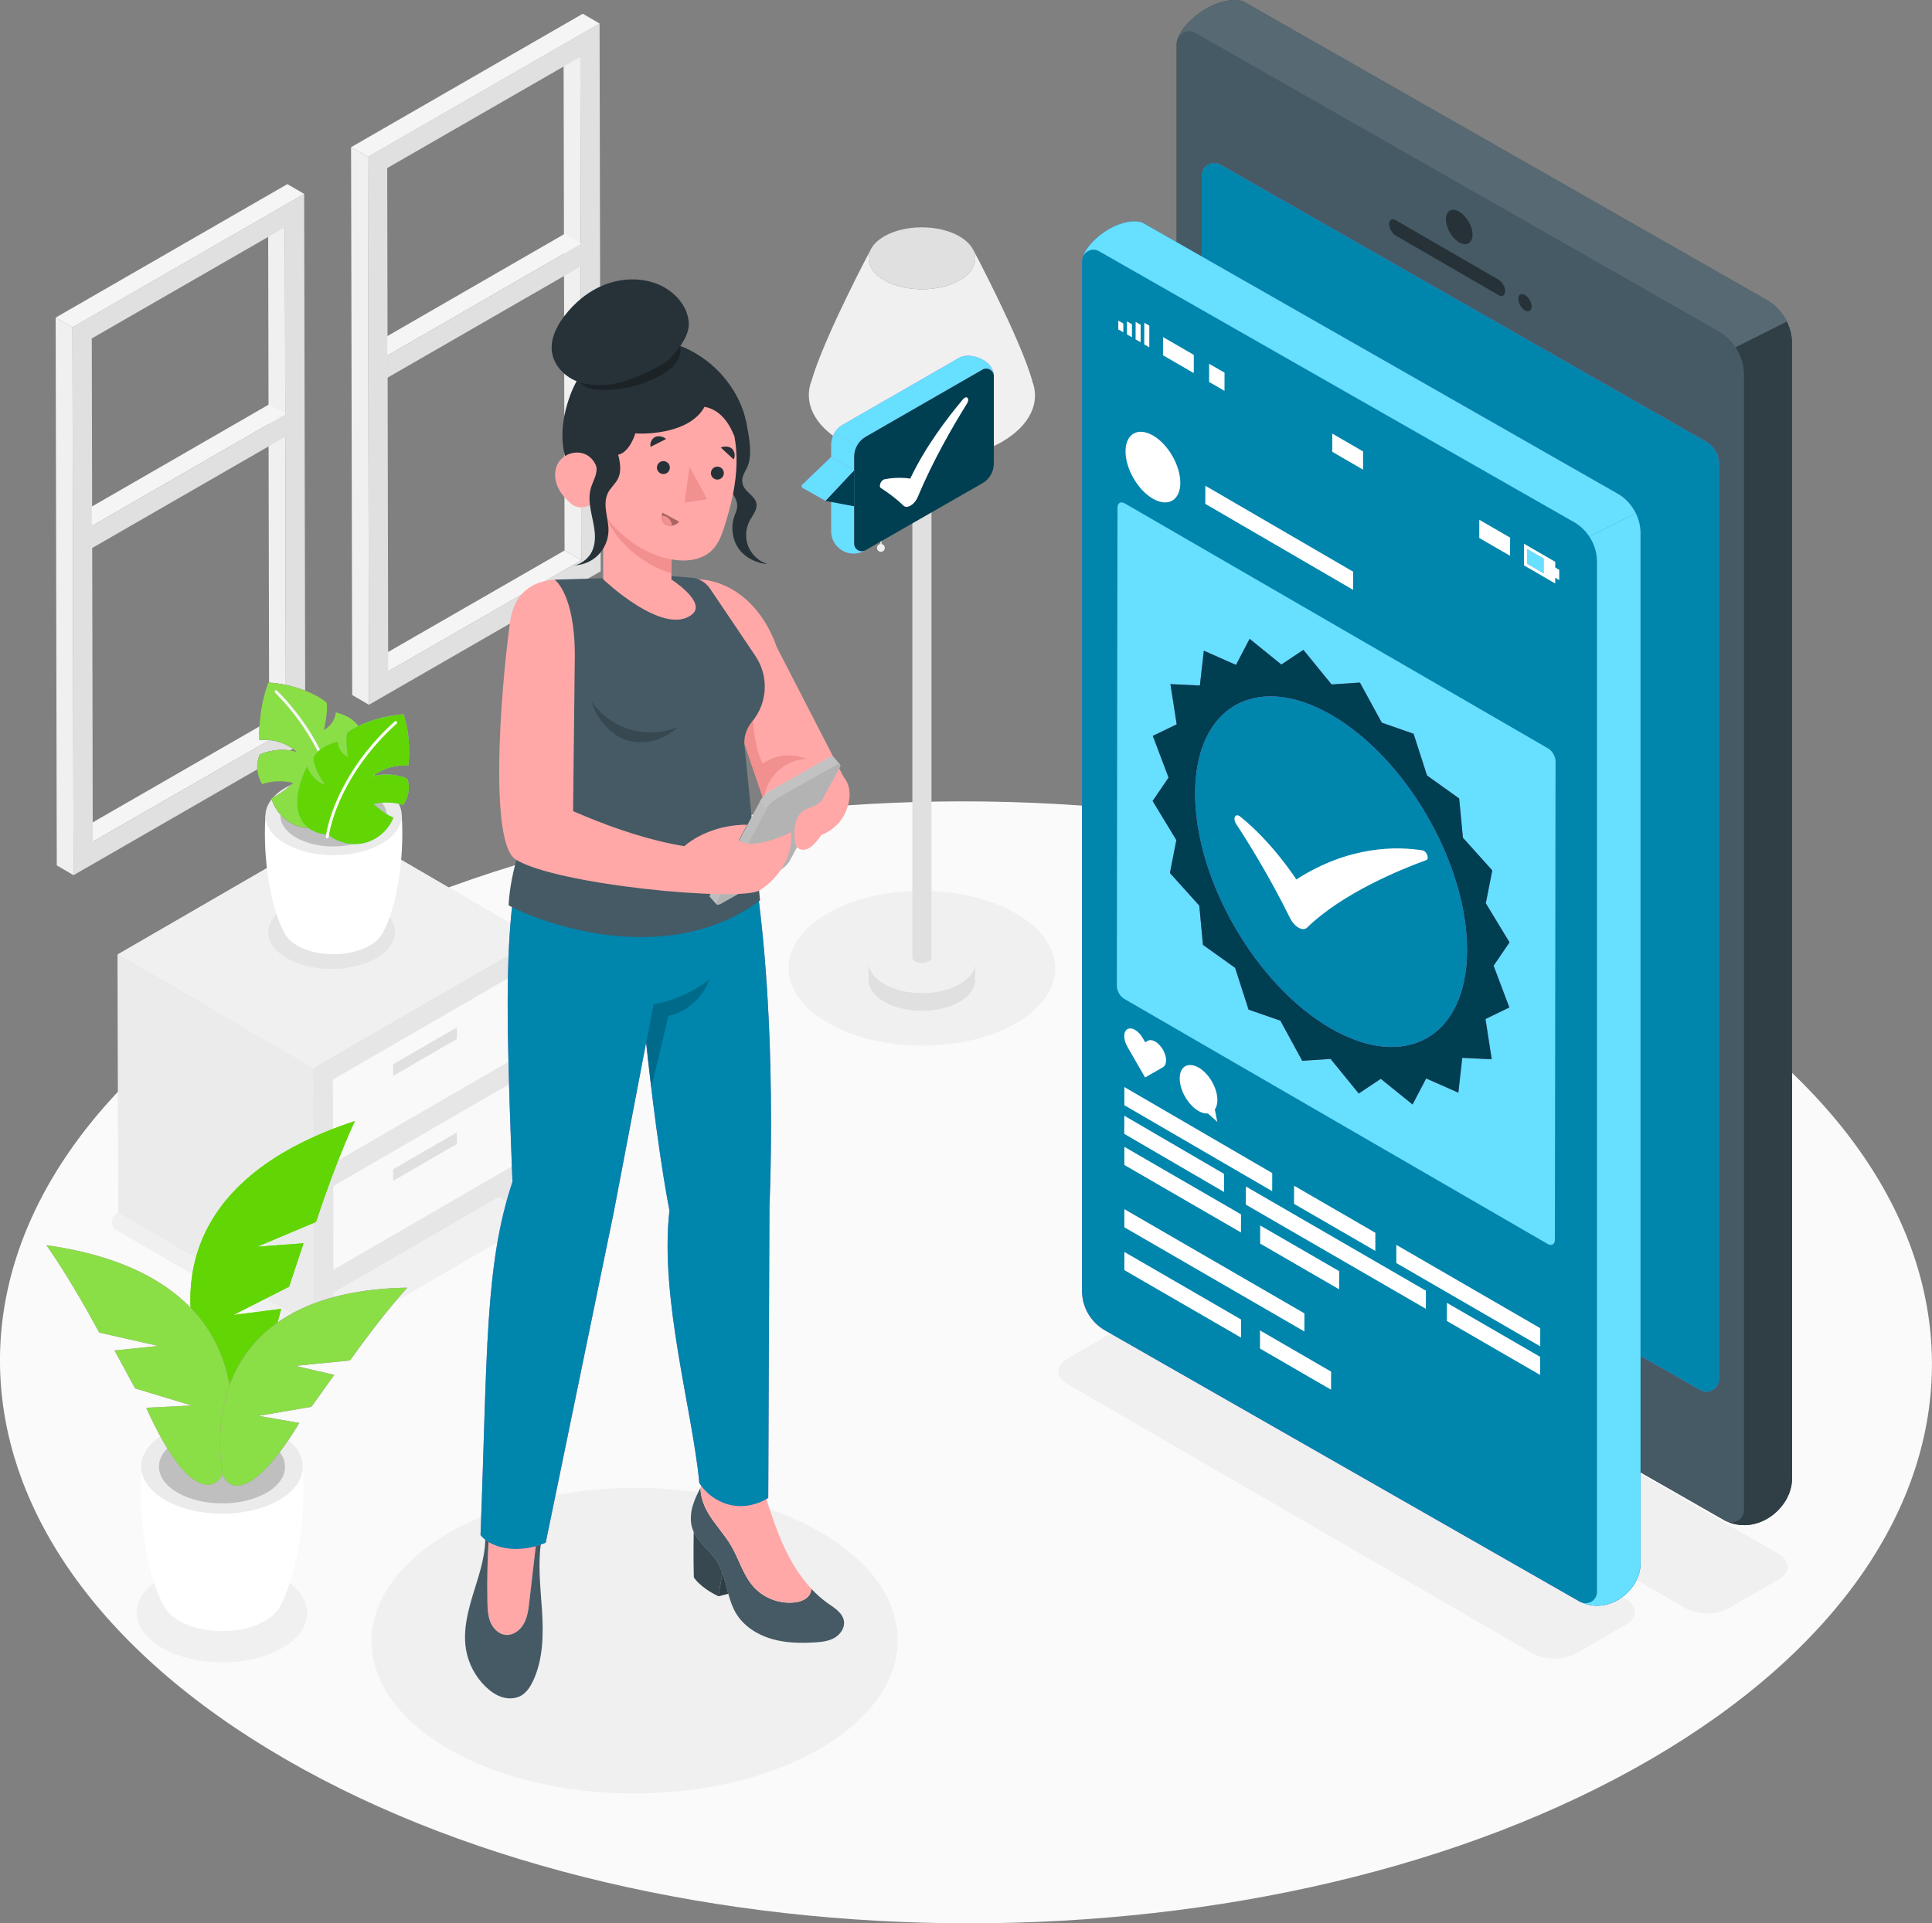 <svg width="235" height="234" viewBox="0 0 235 234" fill="none" xmlns="http://www.w3.org/2000/svg">
<rect x="0" y="0" width="235" height="234" fill="#808080" stroke="none"/>
<g clip-path="url(#clip0_533_3499)">
<path d="M200.311 117.488C154.275 90.837 79.882 90.837 34.143 117.488C-11.596 144.145 -11.351 187.355 34.679 214.011C80.72 240.668 155.114 240.668 200.852 214.011C246.586 187.36 246.346 144.145 200.306 117.488H200.311Z" fill="#FAFAFA"/>
<path d="M216.328 189.052C217.807 189.908 217.812 191.297 216.343 192.153L210.308 195.647C208.835 196.503 206.455 196.503 204.971 195.647L138.748 157.304C137.269 156.447 137.259 155.064 138.732 154.202L144.767 150.709C146.236 149.852 148.626 149.852 150.104 150.709L216.328 189.052Z" fill="#F0F0F0"/>
<path d="M197.754 194.561C199.233 195.417 199.238 196.806 197.77 197.662L191.735 201.156C190.261 202.012 187.881 202.012 186.397 201.156L129.843 168.4C128.365 167.543 128.354 166.16 129.828 165.298L135.863 161.805C137.331 160.948 139.721 160.948 141.2 161.805L197.754 194.561Z" fill="#F0F0F0"/>
<path d="M34.304 191.981C30.243 189.631 23.687 189.631 19.652 191.981C15.616 194.331 15.642 198.143 19.698 200.492C23.76 202.842 30.316 202.842 34.351 200.492C38.382 198.143 38.361 194.331 34.304 191.981Z" fill="#F0F0F0"/>
<path d="M54.643 186.472C67.182 179.214 87.437 179.214 99.892 186.472C112.348 193.73 112.28 205.5 99.747 212.758C87.208 220.016 66.953 220.016 54.497 212.758C42.042 205.5 42.11 193.73 54.643 186.472Z" fill="#F0F0F0"/>
<path d="M39.74 163.178L66.666 147.586C67.457 147.127 67.463 145.978 66.666 145.518L42.932 131.686C42.562 131.472 42.104 131.472 41.734 131.686L14.21 147.623C13.418 148.082 13.413 149.231 14.21 149.69L37.345 163.173C38.084 163.601 38.995 163.606 39.735 163.173L39.74 163.178Z" fill="#F0F0F0"/>
<path d="M123.569 111.139C117.217 107.463 106.948 107.463 100.637 111.139C94.326 114.82 94.358 120.783 100.71 124.459C107.063 128.141 117.331 128.141 123.642 124.459C129.953 120.783 129.922 114.815 123.569 111.139Z" fill="#F0F0F0"/>
<path d="M70.592 6.924L68.551 5.733L68.671 66.974L70.712 68.164L70.592 6.924Z" fill="#F0F0F0"/>
<path d="M70.712 68.164L68.671 66.974L45.177 80.493L47.218 81.683L70.712 68.164Z" fill="#F5F5F5"/>
<path d="M73.065 69.506L44.88 85.746L44.744 19.096L72.93 2.856L73.065 69.506ZM47.218 81.683L70.707 68.159L70.587 6.924L47.098 20.448L47.218 81.683Z" fill="#E0E0E0"/>
<path d="M72.93 2.862L70.889 1.671L42.703 17.91L44.744 19.101L72.93 2.862Z" fill="#F5F5F5"/>
<path d="M44.744 19.101L42.703 17.91L42.839 84.56L44.88 85.751L44.744 19.101Z" fill="#F0F0F0"/>
<path d="M70.707 29.654L68.665 28.463L47.098 40.902V43.272L70.707 29.654Z" fill="#F5F5F5"/>
<path d="M70.707 29.654L47.098 43.272V45.972L70.712 32.369L70.707 29.654Z" fill="#E0E0E0"/>
<path d="M34.653 27.654L32.617 26.469L32.737 87.704L34.773 88.894L34.653 27.654Z" fill="#F0F0F0"/>
<path d="M34.773 88.894L32.737 87.704L9.243 101.228L11.284 102.413L34.773 88.894Z" fill="#F5F5F5"/>
<path d="M37.132 90.241L8.946 106.481L8.811 39.831L36.996 23.592L37.132 90.241ZM11.284 102.413L34.773 88.889L34.653 27.654L11.164 41.178L11.284 102.413Z" fill="#E0E0E0"/>
<path d="M36.996 23.592L34.955 22.401L6.77 38.641L8.811 39.831L36.996 23.592Z" fill="#F5F5F5"/>
<path d="M8.811 39.831L6.77 38.641L6.905 105.29L8.946 106.481L8.811 39.831Z" fill="#F0F0F0"/>
<path d="M34.773 50.384L32.732 49.199L11.164 61.637V64.002L34.773 50.384Z" fill="#F5F5F5"/>
<path d="M34.773 50.384L11.164 64.002V66.702L34.773 53.099V50.384Z" fill="#E0E0E0"/>
<path d="M60.672 145.623L62.973 146.959L62.968 144.291L60.672 145.623Z" fill="#E6E6E6"/>
<path d="M62.875 118.402L40.495 131.357L62.875 118.402Z" fill="#CFCFCF"/>
<path d="M62.968 144.291V146.96L65.374 145.571L65.285 114.214L38.073 129.968L38.162 161.324L40.557 159.935V157.267L60.677 145.612L62.968 144.286V144.291ZM40.495 131.357L62.874 118.397L62.906 128.569L40.526 141.529L40.495 131.357ZM40.531 144.312L62.911 131.352V131.383L62.942 141.524L40.562 154.484L40.531 144.317V144.312Z" fill="#E6E6E6"/>
<path d="M62.937 141.524L62.911 131.383V131.352L40.531 144.312L40.557 154.479L62.937 141.524Z" fill="#E0E0E0"/>
<path d="M62.901 128.569L62.875 118.402L40.495 131.357L40.521 141.529L62.901 128.569Z" fill="#E0E0E0"/>
<path d="M38.068 129.973L14.309 116.131L14.397 147.487L38.157 161.33L38.068 129.973Z" fill="#E0E0E0"/>
<path d="M38.068 129.973L65.281 114.219L41.521 100.372L14.309 116.131L38.068 129.973Z" fill="#E0E0E0"/>
<path d="M60.672 145.623L62.973 146.959L62.968 144.291L60.672 145.623Z" fill="#E6E6E6"/>
<path d="M62.875 118.402L40.495 131.357L62.875 118.402Z" fill="#CFCFCF"/>
<path opacity="0.8" d="M62.937 141.524L62.911 131.383V131.352L40.531 144.312L40.557 154.479L62.937 141.524Z" fill="white"/>
<path opacity="0.8" d="M62.901 128.569L62.875 118.402L40.495 131.357L40.521 141.529L62.901 128.569Z" fill="white"/>
<path d="M55.58 126.407L55.57 125.002L47.816 129.488L47.827 130.892L55.58 126.407Z" fill="#E0E0E0"/>
<path d="M55.58 139.179L55.57 137.775L47.816 142.26L47.827 143.665L55.58 139.179Z" fill="#E0E0E0"/>
<path d="M38.068 129.973L14.309 116.131L14.397 147.487L38.157 161.33L38.068 129.973Z" fill="#EBEBEB"/>
<path d="M38.068 129.973L65.281 114.219L41.521 100.372L14.309 116.131L38.068 129.973Z" fill="#F0F0F0"/>
<path opacity="0.1" d="M118.357 30.364C118.06 29.779 117.509 29.226 116.712 28.761C114.171 27.289 110.062 27.289 107.537 28.761C106.74 29.226 106.199 29.779 105.907 30.364C105.272 31.643 105.824 33.085 107.568 34.093C110.109 35.565 114.218 35.565 116.743 34.093C118.477 33.085 119.013 31.643 118.357 30.364Z" fill="black"/>
<path d="M118.622 117.164C118.581 118.089 117.956 119.008 116.742 119.713C114.217 121.185 110.109 121.185 107.568 119.713C106.349 119.008 105.714 118.089 105.657 117.164H105.651V119.217C105.651 120.183 106.292 121.143 107.562 121.88C110.103 123.352 114.212 123.352 116.737 121.88C118.003 121.143 118.622 120.177 118.617 119.217V117.164H118.622Z" fill="#E0E0E0"/>
<path d="M107.563 119.718C110.104 121.19 114.212 121.19 116.738 119.718C117.951 119.013 118.576 118.094 118.617 117.17C118.638 116.773 118.55 116.376 118.352 115.995C118.055 115.41 117.503 114.856 116.706 114.392C114.165 112.919 110.057 112.919 107.531 114.392C106.735 114.856 106.193 115.41 105.902 115.995C105.709 116.376 105.631 116.778 105.652 117.17C105.704 118.094 106.339 119.013 107.563 119.718Z" fill="#F0F0F0"/>
<path d="M107.24 49.324H107.047V66.477H107.24V49.324Z" fill="#E0E0E0"/>
<path d="M107.62 66.66C107.62 66.921 107.406 67.135 107.146 67.135C106.885 67.135 106.672 66.921 106.672 66.66C106.672 66.399 106.885 66.185 107.146 66.185C107.406 66.185 107.62 66.399 107.62 66.66Z" fill="#F0F0F0"/>
<path d="M113.301 43.142H110.974V116.491C110.974 116.663 111.088 116.835 111.317 116.971C111.776 117.238 112.51 117.238 112.963 116.971C113.192 116.841 113.301 116.668 113.301 116.491V43.142Z" fill="#E0E0E0"/>
<path d="M125.532 46.296H125.553C124.059 41.095 118.367 30.364 118.367 30.364H118.357C119.008 31.643 118.471 33.085 116.743 34.093C114.217 35.565 110.109 35.565 107.568 34.093C105.824 33.085 105.272 31.643 105.907 30.364C105.907 30.364 100.216 41.095 98.721 46.296C97.711 48.891 98.95 51.721 102.439 53.742C107.828 56.864 116.54 56.864 121.898 53.742C125.366 51.721 126.574 48.891 125.532 46.296Z" fill="#F0F0F0"/>
<path d="M118.357 30.364C118.06 29.779 117.509 29.226 116.712 28.761C114.171 27.289 110.062 27.289 107.537 28.761C106.74 29.226 106.199 29.779 105.907 30.364C105.272 31.643 105.824 33.085 107.568 34.093C110.109 35.565 114.218 35.565 116.743 34.093C118.477 33.085 119.013 31.643 118.357 30.364Z" fill="#E0E0E0"/>
<path opacity="0.05" d="M34.908 110.24C37.928 108.491 42.813 108.491 45.817 110.24C48.822 111.99 48.801 114.825 45.781 116.574C42.761 118.324 37.876 118.324 34.872 116.574C31.867 114.825 31.888 111.99 34.908 110.24Z" fill="black"/>
<path d="M32.289 99.233L40.579 99.473L48.868 99.233C49.228 104.846 48.134 110.569 46.624 113.363H46.619C46.348 113.974 45.806 114.559 44.979 115.039C42.531 116.454 38.579 116.454 36.147 115.039C35.304 114.548 34.762 113.953 34.507 113.321C33.013 110.512 31.93 104.82 32.289 99.238V99.233Z" fill="white"/>
<path d="M34.736 95.829C31.487 97.708 31.472 100.758 34.7 102.638C37.928 104.518 43.177 104.518 46.421 102.638C49.67 100.758 49.686 97.708 46.458 95.829C43.229 93.949 37.98 93.949 34.736 95.829Z" fill="#EBEBEB"/>
<path d="M36.017 96.575C33.481 98.043 33.471 100.418 35.986 101.886C38.501 103.353 42.599 103.353 45.135 101.886C47.671 100.418 47.681 98.043 45.166 96.575C42.651 95.108 38.553 95.108 36.022 96.575H36.017Z" fill="#E0E0E0"/>
<g opacity="0.15">
<path d="M36.017 96.575C33.481 98.043 33.471 100.418 35.986 101.886C38.501 103.353 42.599 103.353 45.135 101.886C47.671 100.418 47.681 98.043 45.166 96.575C42.651 95.108 38.553 95.108 36.022 96.575H36.017Z" fill="black"/>
</g>
<path d="M41.272 99.468C39.881 100.612 38.017 101.035 36.408 100.575C34.804 100.116 33.502 98.794 33.003 97.118C34.018 96.674 34.815 96.027 35.663 95.265C34.481 94.951 33.102 94.998 31.894 95.4C31.243 94.403 31.076 92.962 31.607 91.797C33.039 91.171 34.679 91.051 36.101 91.484C34.841 90.388 33.242 89.881 31.555 90.048C31.389 85.965 32.649 83.046 32.649 83.046C35.742 83.208 38.736 84.544 39.746 85.505C39.918 86.743 39.402 88.8 39.402 88.8C40.813 88.017 40.839 86.67 40.839 86.67C42.771 87.155 43.599 88.121 43.901 88.863C43.761 90.079 42.641 92.106 42.068 92.581C43.885 92.032 44.62 90.001 44.62 90.001C46.406 94.246 46.062 99.05 41.261 99.463L41.272 99.468Z" fill="#BA68C8"/>
<path opacity="0.2" d="M41.272 99.468C39.881 100.612 38.017 101.035 36.408 100.575C34.804 100.116 33.502 98.794 33.003 97.118C34.018 96.674 34.815 96.027 35.663 95.265C34.481 94.951 33.102 94.998 31.894 95.4C31.243 94.403 31.076 92.962 31.607 91.797C33.039 91.171 34.679 91.051 36.101 91.484C34.841 90.388 33.242 89.881 31.555 90.048C31.389 85.965 32.649 83.046 32.649 83.046C35.742 83.208 38.736 84.544 39.746 85.505C39.918 86.743 39.402 88.8 39.402 88.8C40.813 88.017 40.839 86.67 40.839 86.67C42.771 87.155 43.599 88.121 43.901 88.863C43.761 90.079 42.641 92.106 42.068 92.581C43.885 92.032 44.62 90.001 44.62 90.001C46.406 94.246 46.062 99.05 41.261 99.463L41.272 99.468Z" fill="black"/>
<path d="M41.272 99.468C39.881 100.612 38.017 101.035 36.408 100.575C34.804 100.116 33.502 98.794 33.003 97.118C34.018 96.674 34.815 96.027 35.663 95.265C34.481 94.951 33.102 94.998 31.894 95.4C31.243 94.403 31.076 92.962 31.607 91.797C33.039 91.171 34.679 91.051 36.101 91.484C34.841 90.388 33.242 89.881 31.555 90.048C31.389 85.965 32.649 83.046 32.649 83.046C35.742 83.208 38.736 84.544 39.746 85.505C39.918 86.743 39.402 88.8 39.402 88.8C40.813 88.017 40.839 86.67 40.839 86.67C42.771 87.155 43.599 88.121 43.901 88.863C43.761 90.079 42.641 92.106 42.068 92.581C43.885 92.032 44.62 90.001 44.62 90.001C46.406 94.246 46.062 99.05 41.261 99.463L41.272 99.468Z" fill="#8ADF46"/>
<path d="M41.376 99.928C41.376 99.928 41.386 99.928 41.392 99.928C41.49 99.922 41.563 99.834 41.558 99.734C41.261 95.818 39.028 89.359 33.706 84.028C33.638 83.96 33.524 83.96 33.456 84.028C33.388 84.096 33.388 84.21 33.456 84.278C38.71 89.537 40.913 95.902 41.204 99.755C41.209 99.849 41.288 99.922 41.381 99.922L41.376 99.928Z" fill="#F5F5F5"/>
<path d="M39.918 101.562C41.152 102.57 42.876 102.946 44.417 102.539C45.958 102.131 47.275 100.956 47.853 99.468C46.921 99.076 46.208 98.502 45.453 97.829C46.593 97.547 47.895 97.583 49.015 97.933C49.697 97.04 49.947 95.755 49.514 94.722C48.197 94.168 46.645 94.074 45.271 94.471C46.531 93.489 48.083 93.025 49.671 93.16C50.087 89.505 49.077 86.91 49.077 86.91C46.13 87.088 43.214 88.315 42.204 89.176C41.964 90.278 42.324 92.1 42.324 92.1C41.043 91.416 41.105 90.221 41.105 90.221C39.262 90.67 38.429 91.531 38.101 92.189C38.158 93.265 39.085 95.056 39.59 95.474C37.923 94.998 37.356 93.207 37.356 93.207C35.435 96.967 35.466 101.202 39.923 101.562H39.918Z" fill="#A9C4FF"/>
<path d="M39.918 101.562C41.152 102.57 42.876 102.946 44.417 102.539C45.958 102.131 47.275 100.956 47.853 99.468C46.921 99.076 46.208 98.502 45.453 97.829C46.593 97.547 47.895 97.583 49.015 97.933C49.697 97.04 49.947 95.755 49.514 94.722C48.197 94.168 46.645 94.074 45.271 94.471C46.531 93.489 48.083 93.025 49.671 93.16C50.087 89.505 49.077 86.91 49.077 86.91C46.13 87.088 43.214 88.315 42.204 89.176C41.964 90.278 42.324 92.1 42.324 92.1C41.043 91.416 41.105 90.221 41.105 90.221C39.262 90.67 38.429 91.531 38.101 92.189C38.158 93.265 39.085 95.056 39.59 95.474C37.923 94.998 37.356 93.207 37.356 93.207C35.435 96.967 35.466 101.202 39.923 101.562H39.918Z" fill="#61D604"/>
<path d="M39.798 101.99C39.887 101.99 39.959 101.928 39.975 101.839C40.48 98.429 42.954 92.774 48.244 88.048C48.317 87.98 48.322 87.871 48.26 87.798C48.192 87.725 48.083 87.719 48.01 87.782C42.646 92.57 40.142 98.319 39.626 101.787C39.611 101.886 39.678 101.975 39.777 101.99C39.788 101.99 39.793 101.99 39.803 101.99H39.798Z" fill="white"/>
<path d="M36.83 178.457L27.004 178.744L17.179 178.457C16.757 185.114 18.053 191.897 19.84 195.208H19.845C20.162 195.934 20.808 196.623 21.792 197.192C24.692 198.874 29.379 198.874 32.258 197.192C33.258 196.613 33.899 195.902 34.201 195.156C35.971 191.824 37.257 185.078 36.835 178.457H36.83Z" fill="white"/>
<path d="M33.93 174.42C37.783 176.65 37.799 180.263 33.977 182.493C30.15 184.723 23.927 184.723 20.079 182.493C16.231 180.263 16.211 176.65 20.033 174.42C23.86 172.191 30.082 172.191 33.93 174.42Z" fill="#EBEBEB"/>
<path d="M32.404 175.308C35.409 177.047 35.425 179.867 32.441 181.606C29.457 183.344 24.599 183.344 21.6 181.606C18.595 179.867 18.58 177.047 21.563 175.308C24.547 173.569 29.4 173.569 32.404 175.308Z" fill="#E0E0E0"/>
<g opacity="0.15">
<path d="M32.404 175.308C35.409 177.047 35.425 179.867 32.441 181.606C29.457 183.344 24.599 183.344 21.6 181.606C18.595 179.867 18.58 177.047 21.563 175.308C24.547 173.569 29.4 173.569 32.404 175.308Z" fill="black"/>
</g>
<path d="M43.162 136.401C21.017 143.675 20.814 158.531 25.807 169.115C27.067 171.256 30.879 172.405 34.196 159.246L28.379 159.993L35.159 156.547L36.919 151.267L31.269 151.69L38.445 148.662C41.09 140.641 43.167 136.401 43.167 136.401H43.162Z" fill="#61D604"/>
<path opacity="0.2" d="M43.162 136.401C21.017 143.675 20.814 158.531 25.807 169.115C27.067 171.256 30.879 172.405 34.196 159.246L28.379 159.993L35.159 156.547L36.919 151.267L31.269 151.69L38.445 148.662C41.09 140.641 43.167 136.401 43.167 136.401H43.162Z" fill="#61D604"/>
<path d="M43.162 136.401C21.017 143.675 20.814 158.531 25.807 169.115C27.067 171.256 30.879 172.405 34.196 159.246L28.379 159.993L35.159 156.547L36.919 151.267L31.269 151.69L38.445 148.662C41.09 140.641 43.167 136.401 43.167 136.401H43.162Z" fill="#61D604"/>
<path d="M36.898 140.119C25.219 149.006 24.162 159.199 27.463 169.841C26.297 160.473 25.037 151.001 36.898 140.119Z" fill="#61D604"/>
<path d="M5.645 151.497C27.478 154.578 30.123 168.384 27.228 179.068C26.411 181.271 23.052 182.979 17.782 171.277L23.323 171.005L16.439 168.927L13.924 164.306L19.256 163.758L12.07 162.134C8.28 155.105 5.64 151.502 5.64 151.502L5.645 151.497Z" fill="#BA68C8"/>
<path opacity="0.2" d="M5.645 151.497C27.478 154.578 30.123 168.384 27.228 179.068C26.411 181.271 23.052 182.979 17.782 171.277L23.323 171.005L16.439 168.927L13.924 164.306L19.256 163.758L12.07 162.134C8.28 155.105 5.64 151.502 5.64 151.502L5.645 151.497Z" fill="white"/>
<path d="M12.097 153.915C24.448 160.249 27.119 169.564 25.807 180.023C25.343 171.105 24.948 162.071 12.097 153.915Z" fill="white"/>
<path d="M5.645 151.497C27.478 154.578 30.123 168.384 27.228 179.068C26.411 181.271 23.052 182.979 17.782 171.277L23.323 171.005L16.439 168.927L13.924 164.306L19.256 163.758L12.07 162.134C8.28 155.105 5.64 151.502 5.64 151.502L5.645 151.497Z" fill="#8ADF46"/>
<path d="M49.551 156.667C29.53 156.996 25.604 169.141 27.02 179.094C27.51 181.172 30.348 183.088 36.403 173.131L31.441 172.264L37.877 171.162L40.658 167.277L35.914 166.181L42.569 165.523C46.771 159.617 49.551 156.661 49.551 156.661V156.667Z" fill="#BA68C8"/>
<path d="M43.47 158.124C31.634 162.447 28.187 170.541 28.197 180.117C29.614 172.128 30.978 164.034 43.47 158.124Z" fill="white"/>
<path d="M49.551 156.667C29.53 156.996 25.604 169.141 27.02 179.094C27.51 181.172 30.348 183.088 36.403 173.131L31.441 172.264L37.877 171.162L40.658 167.277L35.914 166.181L42.569 165.523C46.771 159.617 49.551 156.661 49.551 156.661V156.667Z" fill="#8ADF46"/>
<path d="M217.343 39.132C216.811 38.045 215.978 37.121 214.895 36.505L151.239 0.183C151.025 0.063 150.437 0 150.317 0C147.042 -0.063 143.746 3.029 143.283 4.653C143.184 4.856 143.121 5.076 143.121 5.321V143.341C143.121 145.534 144.293 147.56 146.193 148.646L209.855 185.026C209.933 185.073 210.016 185.094 210.1 185.125C210.11 185.125 210.115 185.141 210.126 185.141C213.922 186.754 217.967 183.397 217.967 179.882V41.805C217.967 40.86 217.738 39.951 217.337 39.126L217.343 39.132Z" fill="#37474F"/>
<path d="M143.293 4.658C143.756 3.029 147.047 -0.068 150.328 -6.86734e-07C150.447 -6.86734e-07 151.036 0.057 151.249 0.183L214.906 36.5C215.989 37.116 216.822 38.045 217.353 39.126C217.754 39.946 217.983 40.86 217.983 41.805V179.888C217.983 183.407 213.937 186.759 210.141 185.146C210.131 185.146 210.126 185.13 210.115 185.13C210.032 185.099 209.949 185.078 209.87 185.031L146.209 148.651C144.308 147.565 143.137 145.539 143.137 143.346V5.326C143.137 5.081 143.204 4.861 143.298 4.663L143.293 4.658Z" fill="#455A64"/>
<path d="M209.094 56.405C209.094 55.308 208.506 54.295 207.553 53.752L148.447 20.03C147.432 19.451 146.172 20.187 146.172 21.357V132.699C146.172 133.796 146.76 134.809 147.708 135.352L206.813 169.126C207.829 169.705 209.089 168.969 209.089 167.799V56.405H209.094Z" fill="#BA68C8"/>
<path d="M209.094 56.405C209.094 55.308 208.506 54.295 207.553 53.752L148.447 20.03C147.432 19.451 146.172 20.187 146.172 21.357V132.699C146.172 133.796 146.76 134.809 147.708 135.352L206.813 169.126C207.829 169.705 209.089 168.969 209.089 167.799V56.405H209.094Z" fill="#0085AD"/>
<path opacity="0.3" d="M217.972 41.805V179.888C217.972 183.407 213.926 186.759 210.131 185.146C210.12 185.146 210.115 185.13 210.104 185.13C211.068 185.48 212.135 184.786 212.135 183.705V45.622C212.135 44.4 211.76 43.236 211.109 42.249L217.342 39.126C217.743 39.946 217.972 40.86 217.972 41.805Z" fill="black"/>
<path opacity="0.1" d="M150.317 0C150.436 0 151.025 0.057 151.238 0.183L214.895 36.5C215.978 37.116 216.811 38.045 217.342 39.126L211.109 42.249C210.588 41.465 209.901 40.792 209.058 40.312L145.401 4C144.599 3.54 143.652 3.911 143.287 4.663C143.751 3.034 147.041 -0.063 150.322 0.005L150.317 0Z" fill="white"/>
<path d="M169.786 26.798C169.338 26.537 168.969 26.74 168.969 27.252C168.969 27.769 169.333 28.406 169.781 28.667L182.273 35.899C182.721 36.16 183.08 35.941 183.08 35.424C183.08 34.907 182.721 34.286 182.278 34.03L169.791 26.798H169.786Z" fill="#263238"/>
<path d="M185.486 35.889C185.038 35.628 184.679 35.837 184.679 36.353C184.679 36.87 185.038 37.502 185.481 37.763C185.928 38.024 186.298 37.81 186.298 37.293C186.298 36.776 185.934 36.15 185.486 35.889Z" fill="#263238"/>
<path d="M177.492 25.748C176.597 25.231 175.878 25.644 175.873 26.672C175.873 27.701 176.586 28.97 177.477 29.487C178.372 30.004 179.112 29.581 179.112 28.552C179.112 27.523 178.378 26.27 177.487 25.753L177.492 25.748Z" fill="#263238"/>
<path d="M177.487 155.737C175.67 154.682 174.202 155.523 174.196 157.617C174.191 159.711 175.649 162.29 177.466 163.345C179.284 164.4 180.794 163.538 180.799 161.439C180.804 159.345 179.304 156.787 177.487 155.732V155.737Z" fill="#263238"/>
<path d="M199.217 63.021C199.144 62.828 199.066 62.634 198.972 62.446C198.613 61.71 198.098 61.052 197.447 60.53C197.228 60.358 196.999 60.201 196.754 60.06L138.972 27.095C138.904 27.059 138.794 27.027 138.675 27.001C138.456 26.954 138.206 26.933 138.138 26.933C136.279 26.897 134.415 27.978 133.176 29.158C132.431 29.863 131.916 30.604 131.755 31.158C131.713 31.247 131.671 31.346 131.645 31.445C131.619 31.544 131.604 31.654 131.604 31.764V157.043C131.604 158.04 131.869 158.995 132.353 159.826C132.473 160.035 132.608 160.233 132.754 160.426C133.197 161.001 133.749 161.486 134.395 161.857L192.177 194.879C192.25 194.921 192.323 194.942 192.401 194.968C192.412 194.968 192.417 194.978 192.422 194.983C195.869 196.451 199.54 193.401 199.54 190.211V64.88C199.54 64.237 199.42 63.611 199.212 63.021H199.217Z" fill="#BA68C8"/>
<path d="M131.755 31.163C132.177 29.68 135.165 26.876 138.139 26.933C138.248 26.933 138.779 26.986 138.972 27.095L196.755 60.06C197.739 60.619 198.494 61.465 198.978 62.446C199.343 63.193 199.551 64.018 199.551 64.88V190.216C199.551 193.407 195.88 196.456 192.433 194.989C192.422 194.989 192.417 194.978 192.412 194.973C192.339 194.947 192.261 194.926 192.188 194.884L134.405 161.862C132.682 160.875 131.614 159.037 131.614 157.048V31.764C131.614 31.539 131.672 31.341 131.76 31.158L131.755 31.163Z" fill="#0085AD"/>
<path d="M199.545 64.88V190.216C199.545 193.406 195.874 196.456 192.427 194.989C192.417 194.989 192.411 194.978 192.406 194.973C193.281 195.292 194.25 194.66 194.25 193.678V68.342C194.25 67.229 193.911 66.175 193.317 65.282L198.972 62.446C199.337 63.193 199.545 64.018 199.545 64.88Z" fill="#67DFFF"/>
<path d="M138.133 26.933C138.243 26.933 138.774 26.986 138.966 27.095L196.749 60.06C197.733 60.619 198.488 61.465 198.973 62.446L193.318 65.282C192.849 64.572 192.224 63.961 191.459 63.527L133.676 30.563C132.947 30.145 132.088 30.484 131.76 31.163C132.182 29.68 135.17 26.876 138.144 26.933H138.133Z" fill="#67DFFF"/>
<path opacity="0.3" d="M136.685 64.88C136.685 64.237 136.566 63.611 136.357 63.021C136.571 63.605 136.685 64.232 136.685 64.88Z" fill="white"/>
<path d="M188.319 91.066L136.821 61.251C136.327 60.963 135.926 61.193 135.926 61.762L135.848 119.974C135.848 120.543 136.243 121.237 136.738 121.525L188.236 151.341C188.731 151.628 189.132 151.398 189.132 150.829L189.21 92.617C189.21 92.048 188.814 91.354 188.319 91.066Z" fill="#67DFFF"/>
<path d="M139.18 41.904L139.794 42.259L139.799 39.622L139.19 39.267L139.18 41.904Z" fill="white"/>
<path d="M138.128 41.293L138.742 41.648L138.748 39.518L138.133 39.163L138.128 41.293Z" fill="white"/>
<path d="M137.076 40.682L137.685 41.037L137.691 39.455L137.081 39.1L137.076 40.682Z" fill="white"/>
<path d="M136.024 40.077L136.634 40.432L136.639 39.361L136.024 39.011V40.077Z" fill="white"/>
<path d="M141.461 43.225L145.205 45.392L145.21 43.178L141.466 41.011L141.461 43.225Z" fill="white"/>
<path d="M147.068 46.473L148.943 47.554L148.948 45.34L147.074 44.259L147.068 46.473Z" fill="white"/>
<path d="M185.736 68.582L185.742 66.796L187.757 67.96L185.742 66.796L185.736 68.582Z" fill="white"/>
<path d="M185.736 68.582L187.751 69.746L187.757 67.96L185.742 66.796L185.736 68.582Z" fill="#67DFFF"/>
<path d="M189.173 69.052V68.357L185.377 66.159V66.853L185.372 68.096V68.791L189.168 70.989V70.294L189.657 70.576V69.334L189.173 69.052ZM187.752 69.746L185.742 68.582V66.796L187.757 67.96V69.746H187.752Z" fill="white"/>
<path d="M179.931 65.454L183.675 67.621L183.685 65.407L179.936 63.24L179.931 65.454Z" fill="white"/>
<path d="M162.049 54.969L165.793 57.141L165.803 54.927L162.054 52.755L162.049 54.969Z" fill="white"/>
<path d="M153.285 149.1L153.28 151.304L162.882 156.865L162.893 154.656L153.285 149.1Z" fill="white"/>
<path d="M167.293 149.988L157.41 144.265L157.399 146.469L167.288 152.192L167.293 149.988Z" fill="white"/>
<path d="M136.748 137.952L148.886 145.027L148.891 142.824L136.758 135.748L136.748 137.952Z" fill="white"/>
<path d="M154.749 142.725L136.764 132.26L136.759 134.469L154.744 144.928L154.749 142.725Z" fill="white"/>
<path d="M151.536 146.563L173.437 159.241L173.442 157.037L151.547 144.359L151.536 146.563Z" fill="white"/>
<path d="M150.953 147.748L136.764 139.534L136.759 141.738L150.948 149.951L150.953 147.748Z" fill="white"/>
<path d="M169.839 153.669L187.345 163.805L187.35 161.596L169.844 151.461L169.839 153.669Z" fill="white"/>
<path d="M175.988 160.719L187.334 167.288L187.34 165.084L175.999 158.515L175.988 160.719Z" fill="white"/>
<path d="M136.759 149.32L158.66 161.998L158.665 159.794L136.764 147.116L136.759 149.32Z" fill="white"/>
<path d="M136.764 152.322L136.759 154.531L150.953 162.745V160.536L136.764 152.322Z" fill="white"/>
<path d="M161.909 166.88L153.26 161.867V164.076L161.903 169.084L161.909 166.88Z" fill="white"/>
<path d="M138.07 125.305C137.732 125.112 137.399 125.065 137.138 125.211C136.623 125.504 136.618 126.464 137.133 127.352L137.43 127.874L139.284 131.091L141.148 130.025L141.45 129.853C141.965 129.561 141.97 128.6 141.455 127.712C141.2 127.268 140.861 126.924 140.528 126.731C140.19 126.537 139.856 126.49 139.596 126.637L139.294 126.809L138.997 126.292C138.742 125.848 138.404 125.504 138.07 125.31V125.305Z" fill="white"/>
<path d="M145.798 129.885C147.063 130.616 148.084 132.391 148.078 133.853C148.078 134.333 147.964 134.715 147.766 134.991L148.068 136.495L146.922 135.477C146.584 135.503 146.193 135.409 145.777 135.169C144.511 134.438 143.491 132.662 143.496 131.206C143.496 129.744 144.527 129.159 145.792 129.89L145.798 129.885Z" fill="white"/>
<path d="M165.413 83.046L168.079 87.928L171.942 89.275L173.577 94.351L177.488 97.15L177.941 101.922L181.513 105.896L180.727 109.901L183.611 114.653L181.674 117.499L183.591 122.574L180.69 123.979L181.445 128.877L177.863 128.704L177.389 132.944L173.473 131.211L171.817 134.38L167.954 131.258L165.272 133.044L161.841 128.835L158.399 129.065L155.738 124.182L151.869 122.835L150.234 117.755L146.324 114.961L145.876 110.183L142.304 106.215L143.085 102.21L140.2 97.453L142.137 94.607L140.221 89.531L143.127 88.127L142.366 83.234L145.949 83.406L146.428 79.166L150.338 80.9L151.999 77.725L155.858 80.853L158.539 79.067L161.971 83.276L165.413 83.046Z" fill="#BA68C8"/>
<path d="M165.413 83.046L168.079 87.928L171.942 89.275L173.577 94.351L177.488 97.15L177.941 101.922L181.513 105.896L180.727 109.901L183.611 114.653L181.674 117.499L183.591 122.574L180.69 123.979L181.445 128.877L177.863 128.704L177.389 132.944L173.473 131.211L171.817 134.38L167.954 131.258L165.272 133.044L161.841 128.835L158.399 129.065L155.738 124.182L151.869 122.835L150.234 117.755L146.324 114.961L145.876 110.183L142.304 106.215L143.085 102.21L140.2 97.453L142.137 94.607L140.221 89.531L143.127 88.127L142.366 83.234L145.949 83.406L146.428 79.166L150.338 80.9L151.999 77.725L155.858 80.853L158.539 79.067L161.971 83.276L165.413 83.046Z" fill="#003E51"/>
<path d="M161.961 86.999C171.094 92.288 178.473 105.102 178.446 115.629C178.415 126.151 170.99 130.396 161.857 125.112C152.724 119.822 145.34 107.003 145.371 96.481C145.402 85.954 152.828 81.709 161.966 86.999H161.961Z" fill="#BA68C8"/>
<path d="M161.961 86.999C171.094 92.288 178.473 105.102 178.446 115.629C178.415 126.151 170.99 130.396 161.857 125.112C152.724 119.822 145.34 107.003 145.371 96.481C145.402 85.954 152.828 81.709 161.966 86.999H161.961Z" fill="#0085AD"/>
<path d="M173.207 103.525C173.608 103.755 173.848 104.512 173.488 104.643C170.198 105.844 163.241 108.721 158.992 112.857C158.732 113.112 158.331 113.086 157.935 112.857C157.555 112.637 157.175 112.23 156.914 111.697C154.457 106.726 151.947 102.664 150.369 100.267C149.932 99.604 150.213 98.967 150.734 99.27C150.77 99.291 150.812 99.317 150.853 99.348C154.712 102.439 157.534 106.773 157.68 107.003C164.121 102.857 169.963 102.967 173.041 103.463C173.098 103.473 173.155 103.494 173.207 103.525Z" fill="white"/>
<path d="M140.247 52.985C142.091 54.05 143.575 56.635 143.569 58.76C143.564 60.88 142.064 61.736 140.226 60.671C138.383 59.606 136.899 57.021 136.904 54.901C136.91 52.781 138.409 51.925 140.247 52.99V52.985Z" fill="white"/>
<path d="M164.596 69.558L146.611 59.099L146.605 61.303L164.591 71.767L164.596 69.558Z" fill="white"/>
<path d="M84.23 70.472H84.735C88.12 70.514 92.4 72.822 94.488 78.743L102.616 94.528L93.337 98.653L88.26 83.756L84.225 70.472H84.23Z" fill="#FFA8A7"/>
<path d="M90.749 80.947C91.395 82.811 91.437 84.821 91.541 86.795C91.645 88.769 91.869 91.145 92.77 92.904C93.754 92.22 94.957 91.871 96.154 91.912C97.347 91.954 98.524 92.398 99.456 93.15C100.127 93.693 100.622 94.434 100.96 95.27L93.343 98.659L88.266 83.761L85.772 75.547C88.052 76.597 89.921 78.571 90.749 80.957V80.947Z" fill="#F28F8F"/>
<path d="M93.254 95.802C93.936 94.043 95.592 92.701 97.451 92.398C99.31 92.095 101.419 93.072 102.616 94.523C103.627 95.75 103.47 97.406 102.83 98.862C101.83 101.15 99.039 102.476 96.639 101.802C94.243 101.129 92.348 98.121 93.249 95.797L93.254 95.802Z" fill="#FFA8A7"/>
<path d="M63.714 197.558C63.261 198.372 62.386 199.02 61.47 198.91C60.642 198.816 59.976 198.137 59.658 197.365C59.34 196.592 59.304 195.735 59.288 194.905C59.231 192.132 59.299 189.355 59.486 186.582C61.382 187.026 63.334 187.151 65.282 187.188C64.985 189.751 64.688 192.31 64.391 194.874C64.282 195.798 64.167 196.748 63.719 197.558H63.714Z" fill="#FFA8A7"/>
<path d="M57.668 193.563C58.387 191.25 59.168 188.885 59.007 186.467C59.168 186.509 59.33 186.545 59.486 186.582C59.298 189.349 59.231 192.127 59.288 194.905C59.303 195.741 59.34 196.597 59.657 197.365C59.975 198.137 60.642 198.816 61.47 198.91C62.391 199.015 63.266 198.367 63.714 197.558C64.167 196.748 64.281 195.798 64.386 194.874C64.682 192.31 64.979 189.751 65.276 187.188C65.479 187.188 65.682 187.198 65.89 187.198C65.37 190.07 65.739 193.02 65.927 195.939C66.109 198.853 66.078 201.897 64.828 204.534C64.5 205.223 64.068 205.902 63.412 206.288C62.73 206.691 61.87 206.722 61.11 206.497C60.35 206.268 59.684 205.798 59.111 205.255C57.84 204.048 56.976 202.419 56.684 200.691C56.283 198.305 56.95 195.876 57.663 193.563H57.668Z" fill="#455A64"/>
<path d="M87.865 191.349L87.391 194.211C85.126 193.13 84.397 191.913 84.397 191.913C84.339 189.715 84.365 187.454 84.381 186.352C84.985 187.689 86.302 188.592 87.12 189.824C87.438 190.3 87.672 190.817 87.865 191.349Z" fill="#455A64"/>
<path d="M88.594 193.903L87.391 194.211L87.865 191.349C88.161 192.174 88.354 193.046 88.594 193.903Z" fill="#455A64"/>
<path opacity="0.2" d="M87.865 191.349L87.391 194.211C85.126 193.13 84.397 191.913 84.397 191.913C84.339 189.715 84.365 187.454 84.381 186.352C84.985 187.689 86.302 188.592 87.12 189.824C87.438 190.3 87.672 190.817 87.865 191.349Z" fill="black"/>
<path opacity="0.3" d="M88.594 193.903L87.391 194.211L87.865 191.349C88.161 192.174 88.354 193.046 88.594 193.903Z" fill="black"/>
<path d="M84.271 183.182C84.49 182.42 84.839 181.705 85.209 181C85.193 182.143 85.646 183.308 86.255 184.295C87.073 185.611 88.161 186.749 88.942 188.086C89.895 189.715 90.39 191.631 91.639 193.041C92.858 194.414 94.748 195.151 96.57 194.968C97.247 194.9 97.95 194.686 98.377 194.153C98.57 193.913 98.669 193.6 98.674 193.292C99.294 193.955 99.965 194.555 100.71 195.077C101.533 195.652 102.522 196.263 102.657 197.26C102.767 198.085 102.199 198.884 101.475 199.291C100.752 199.693 99.892 199.782 99.064 199.829C97.284 199.934 95.472 199.892 93.764 199.375C92.056 198.858 90.452 197.824 89.53 196.294C89.088 195.558 88.817 194.738 88.583 193.903C88.348 193.046 88.15 192.174 87.854 191.349C87.661 190.811 87.427 190.3 87.109 189.824C86.286 188.592 84.969 187.689 84.37 186.352C84.339 186.279 84.297 186.211 84.271 186.138C83.917 185.198 83.985 184.143 84.261 183.182H84.271Z" fill="#455A64"/>
<path d="M96.575 194.968C94.753 195.151 92.858 194.414 91.644 193.041C90.395 191.631 89.9 189.715 88.947 188.086C88.166 186.749 87.078 185.611 86.26 184.295C85.646 183.308 85.193 182.138 85.214 181C85.312 180.817 85.412 180.629 85.51 180.446C87.973 180.885 90.671 181.042 93.04 181.846C93.837 184.321 94.633 186.812 95.82 189.125C96.591 190.629 97.539 192.065 98.689 193.297C98.684 193.605 98.585 193.918 98.393 194.158C97.966 194.686 97.257 194.905 96.586 194.973L96.575 194.968Z" fill="#FFA8A7"/>
<path d="M89.884 91.907C90.02 94.001 90.15 96.09 90.285 98.184C94.998 117.661 93.592 146.766 93.592 146.766L93.446 182.253C92.092 183.088 90.421 183.454 88.874 183.104C87.322 182.754 85.927 181.773 85.062 180.431C84.261 171.7 80.215 157.988 81.428 147.278C79.809 138.84 78.595 126.83 78.595 126.83L74.633 147.602L66.38 187.689C62.74 189.229 59.501 188.174 58.449 186.754C59.298 164.645 58.934 154.009 62.334 143.785C61.282 116.355 60.959 103.959 67.624 94.534L67.541 90.978L89.884 91.902V91.907Z" fill="#BA68C8"/>
<path d="M89.884 91.907C90.02 94.001 90.15 96.09 90.285 98.184C94.998 117.661 93.592 146.766 93.592 146.766L93.446 182.253C92.092 183.088 90.421 183.454 88.874 183.104C87.322 182.754 85.927 181.773 85.062 180.431C84.261 171.7 80.215 157.988 81.428 147.278C79.809 138.84 78.595 126.83 78.595 126.83L74.633 147.602L66.38 187.689C62.74 189.229 59.501 188.174 58.449 186.754C59.298 164.645 58.934 154.009 62.334 143.785C61.282 116.355 60.959 103.959 67.624 94.534L67.541 90.978L89.884 91.902V91.907Z" fill="#0085AD"/>
<path opacity="0.2" d="M79.496 122.203C81.933 121.733 84.318 120.726 86.25 119.17C85.568 121.331 83.526 123.149 81.308 123.592L79.225 132.25L78.601 126.893L79.496 122.203Z" fill="black"/>
<path d="M81.673 70.101L84.063 70.279C84.995 70.347 85.839 70.843 86.365 71.616L91.889 79.814C93.55 82.284 93.373 85.558 91.452 87.834C90.749 88.67 90.426 89.761 90.567 90.842L92.451 109.551C81.6 117.629 66.796 112.783 61.865 110.147C62.047 106.089 63.766 100.8 65.817 97.186C67.14 94.863 67.494 92.111 66.77 89.537L65.187 83.907L67.447 70.524L81.668 70.101H81.673Z" fill="#455A64"/>
<path d="M90.707 51.11C90.895 52.118 91.692 55.146 90.895 56.833C90.515 57.642 90.088 58.133 90.364 58.984C90.655 59.893 91.843 60.326 92.009 61.266C92.139 62.023 91.546 62.681 91.186 63.355C90.676 64.31 90.614 65.496 91.025 66.498C91.436 67.501 92.311 68.305 93.342 68.624C92.004 68.54 90.546 67.804 89.801 66.681C89.057 65.558 88.88 64.086 89.322 62.812C89.452 62.436 89.635 62.076 89.671 61.679C89.734 60.906 89.223 60.222 88.817 59.559C87.937 58.123 87.479 56.389 87.724 54.723C87.968 53.053 89.213 51.888 90.707 51.11Z" fill="#263238"/>
<path d="M90.895 53.032C90.936 51.413 90.447 49.815 89.707 48.374C87.635 44.327 83.365 41.382 78.83 41.314C76.706 41.283 74.55 41.873 72.847 43.147C70.952 44.572 69.733 46.75 69.041 49.016C68.379 51.178 68.15 53.522 68.78 55.695C69.41 57.862 70.993 59.82 73.128 60.546C74.503 61.01 76.002 60.953 77.445 60.796C80.538 60.467 83.584 59.747 86.495 58.65C87.588 58.238 88.697 57.919 89.442 56.984C90.353 55.846 90.853 54.494 90.889 53.032H90.895Z" fill="#263238"/>
<path d="M81.673 65.198V70.509C81.673 70.509 86.006 73.287 84.178 74.754C80.741 77.522 73.368 70.483 73.368 70.483V61.642L81.668 65.198H81.673Z" fill="#FFA8A7"/>
<path d="M73.374 61.637C74.384 66.295 79.294 69.161 81.674 69.741V65.198L73.374 61.642V61.637Z" fill="#F28F8F"/>
<path d="M67.812 56.473C68.411 55.282 69.999 54.723 71.207 55.272C72.415 55.82 73.04 57.392 72.545 58.624C73.014 58.817 73.514 58.755 73.941 58.483C74.363 58.206 74.665 57.768 74.837 57.292C74.935 57.016 75.071 56.118 75.165 55.324C76.487 55.11 77.258 52.932 77.263 52.724C77.581 52.786 83.715 53.068 85.698 49.502C88.37 49.956 89.276 53.094 89.333 53.079C89.536 54.18 89.614 55.313 89.588 56.431C89.531 58.739 89.041 61.016 88.37 63.219C87.844 64.958 87.391 66.739 85.631 67.642C84.626 68.159 83.454 68.269 82.335 68.154C78.206 67.731 74.316 64.54 72.42 60.911C71.738 61.715 70.556 61.982 69.65 61.438C68.911 60.838 68.239 60.123 67.849 59.251C67.458 58.379 67.385 57.334 67.812 56.483V56.473Z" fill="#FFA8A7"/>
<path d="M83.876 56.781L86.016 60.744L83.262 61.146L83.876 56.781Z" fill="#F28F8F"/>
<path d="M80.569 62.373C81.246 62.739 81.928 63.104 82.605 63.47C82.282 63.929 81.512 64.107 81.012 63.856C80.512 63.606 80.392 62.911 80.569 62.373Z" fill="#F28F8F"/>
<path opacity="0.3" d="M80.569 62.373C81.246 62.739 81.928 63.104 82.605 63.47C82.282 63.929 81.512 64.107 81.012 63.856C80.512 63.606 80.392 62.911 80.569 62.373Z" fill="black"/>
<path d="M81.736 63.955C81.486 63.992 81.226 63.961 81.017 63.856C80.622 63.658 80.471 63.188 80.507 62.733C80.804 62.749 81.096 62.854 81.314 63.052C81.57 63.277 81.715 63.611 81.736 63.95V63.955Z" fill="#F28F8F"/>
<path d="M79.913 56.776C79.851 57.209 80.153 57.606 80.58 57.668C81.012 57.731 81.408 57.428 81.47 57C81.533 56.567 81.231 56.17 80.804 56.107C80.372 56.044 79.976 56.347 79.913 56.776Z" fill="#263238"/>
<path d="M86.48 57.449C86.417 57.883 86.719 58.279 87.146 58.342C87.579 58.405 87.974 58.102 88.037 57.674C88.099 57.24 87.797 56.843 87.37 56.781C86.938 56.718 86.542 57.021 86.48 57.449Z" fill="#263238"/>
<path d="M87.677 54.452C88.198 54.932 88.713 55.413 89.234 55.893C89.463 55.507 89.374 54.953 89.067 54.619C88.765 54.29 88.078 54.254 87.677 54.452Z" fill="#263238"/>
<path d="M81.028 53.413C80.398 53.731 79.767 54.045 79.132 54.363C79.018 53.93 79.257 53.418 79.643 53.188C80.028 52.953 80.694 53.11 81.028 53.413Z" fill="#263238"/>
<path d="M75.076 54.891C75.384 55.998 75.675 57.225 75.16 58.253C74.847 58.875 74.264 59.334 73.952 59.961C73.598 60.655 73.613 61.48 73.723 62.253C73.832 63.026 74.03 63.788 74.014 64.572C73.993 65.731 73.483 66.869 72.634 67.652C71.786 68.436 70.609 68.853 69.458 68.78C70.343 68.906 71.421 68.101 71.874 67.329C72.332 66.556 72.421 65.616 72.338 64.723C72.254 63.83 72.01 62.958 71.853 62.076C71.692 61.193 71.619 60.269 71.864 59.407C72.119 58.514 72.718 57.658 72.535 56.744C72.436 56.248 72.114 55.815 72.061 55.313C71.994 54.666 72.463 53.998 73.093 53.846C73.728 53.695 74.894 54.264 75.071 54.896L75.076 54.891Z" fill="#263238"/>
<path opacity="0.3" d="M82.174 44.228C81.736 44.786 81.122 45.22 80.481 45.591C78.247 46.886 75.555 47.538 72.894 47.429C72.363 47.408 71.822 47.35 71.353 47.131C70.629 46.786 70.213 46.097 70.088 45.361C70.77 44.134 71.692 43.027 72.91 42.212C74.54 41.126 76.607 40.625 78.643 40.651C79.856 40.667 81.044 40.881 82.179 41.241C82.455 41.549 82.653 41.899 82.731 42.291C82.866 42.964 82.616 43.664 82.174 44.223V44.228Z" fill="black"/>
<path d="M83.761 39.043C83.506 36.917 81.741 35.189 79.731 34.468C77.742 33.753 75.498 33.873 73.529 34.646C71.561 35.419 69.869 36.823 68.598 38.515C67.682 39.737 66.953 41.215 67.125 42.734C67.328 44.499 68.781 45.961 70.468 46.499C72.155 47.037 74.123 46.917 75.763 46.437C76.898 46.102 80.528 44.64 81.439 43.669C82.621 42.405 83.97 40.734 83.761 39.043Z" fill="#263238"/>
<path opacity="0.2" d="M71.951 85.359C73.076 86.978 74.763 88.2 76.653 88.758C78.543 89.317 80.621 89.207 82.443 88.456C80.902 89.965 78.543 90.67 76.455 90.126C74.367 89.589 72.576 87.432 71.951 85.359Z" fill="black"/>
<path d="M86.303 109.008C86.303 109.008 86.303 109.034 86.308 109.045C86.308 109.06 86.318 109.076 86.329 109.087L87.162 110.042C87.162 110.042 87.151 110 87.146 109.979C87.177 110.126 87.391 110.12 87.755 109.922L94.738 105.985C95.264 105.687 95.858 105.118 96.076 104.711L102.148 93.374C102.247 93.186 102.242 93.077 102.174 93.025C102.179 93.025 102.195 93.025 102.2 93.025L101.367 92.069C101.367 92.069 101.309 92.027 101.263 92.027C101.247 92.027 101.231 92.027 101.216 92.027C101.2 92.027 101.19 92.027 101.174 92.032C101.174 92.032 101.169 92.032 101.164 92.032C101.153 92.032 101.148 92.032 101.138 92.038C101.127 92.038 101.112 92.043 101.101 92.048C101.091 92.048 101.075 92.053 101.065 92.059C101.054 92.059 101.039 92.069 101.028 92.074C101.018 92.074 101.002 92.085 100.992 92.09C100.981 92.09 100.966 92.1 100.955 92.106C100.945 92.111 100.929 92.116 100.919 92.121C100.909 92.126 100.893 92.132 100.883 92.142C100.872 92.147 100.856 92.158 100.841 92.163C100.825 92.168 100.815 92.179 100.799 92.184C100.794 92.184 100.789 92.189 100.784 92.194L93.801 96.132C93.801 96.132 93.785 96.142 93.78 96.147C93.764 96.152 93.754 96.163 93.738 96.168C93.728 96.173 93.712 96.184 93.702 96.189C93.692 96.194 93.676 96.205 93.665 96.21C93.655 96.215 93.645 96.225 93.634 96.231C93.624 96.236 93.613 96.241 93.603 96.252C93.593 96.257 93.582 96.267 93.572 96.272C93.567 96.278 93.556 96.283 93.551 96.288C93.546 96.288 93.535 96.299 93.53 96.304C93.525 96.304 93.514 96.314 93.509 96.32C93.504 96.32 93.494 96.33 93.489 96.335C93.489 96.335 93.478 96.34 93.473 96.346C93.473 96.346 93.462 96.351 93.457 96.356C93.457 96.356 93.447 96.361 93.442 96.367C93.442 96.367 93.431 96.372 93.426 96.377C93.426 96.377 93.416 96.382 93.41 96.387C93.41 96.387 93.4 96.393 93.395 96.398C93.395 96.398 93.384 96.403 93.384 96.408C93.384 96.408 93.374 96.413 93.374 96.419C93.374 96.419 93.364 96.424 93.364 96.429C93.364 96.429 93.353 96.434 93.353 96.44C93.353 96.44 93.343 96.445 93.343 96.45C93.343 96.45 93.332 96.455 93.332 96.46C93.332 96.46 93.322 96.466 93.322 96.471C93.322 96.471 93.311 96.476 93.311 96.481C93.311 96.481 93.301 96.487 93.301 96.492C93.301 96.492 93.291 96.497 93.291 96.502C93.291 96.502 93.28 96.507 93.28 96.513C93.28 96.513 93.27 96.518 93.27 96.523C93.265 96.528 93.259 96.534 93.249 96.539C93.244 96.544 93.239 96.549 93.228 96.554C93.223 96.56 93.218 96.565 93.207 96.57C93.202 96.575 93.197 96.581 93.186 96.586C93.155 96.612 93.129 96.638 93.098 96.664C93.093 96.669 93.082 96.68 93.077 96.685C93.072 96.69 93.061 96.701 93.056 96.706L93.035 96.727L93.025 96.737L93.015 96.748L93.004 96.758L92.994 96.769L92.983 96.779L92.973 96.789C92.973 96.789 92.968 96.795 92.963 96.8C92.963 96.8 92.957 96.805 92.952 96.81C92.947 96.816 92.947 96.816 92.942 96.821C92.942 96.821 92.936 96.826 92.931 96.831C92.931 96.831 92.926 96.836 92.921 96.842L92.91 96.852C92.91 96.852 92.9 96.862 92.9 96.868C92.9 96.868 92.89 96.878 92.89 96.883C92.89 96.883 92.879 96.894 92.879 96.899C92.879 96.899 92.869 96.909 92.869 96.915C92.869 96.915 92.858 96.925 92.853 96.93C92.848 96.936 92.843 96.941 92.838 96.951C92.832 96.957 92.827 96.962 92.822 96.967C92.817 96.972 92.812 96.977 92.806 96.988C92.801 96.993 92.796 97.004 92.791 97.009C92.785 97.019 92.775 97.024 92.77 97.035C92.765 97.045 92.754 97.05 92.749 97.061C92.739 97.071 92.734 97.082 92.723 97.092C92.713 97.103 92.707 97.113 92.697 97.124C92.687 97.134 92.676 97.15 92.671 97.16C92.661 97.171 92.65 97.186 92.645 97.197C92.635 97.207 92.629 97.223 92.619 97.233C92.609 97.244 92.603 97.259 92.593 97.27C92.582 97.28 92.577 97.296 92.572 97.306C92.567 97.317 92.556 97.327 92.551 97.343C92.546 97.353 92.536 97.364 92.53 97.379C92.525 97.39 92.52 97.4 92.515 97.411L86.443 108.747C86.438 108.758 86.433 108.768 86.428 108.778C86.422 108.789 86.417 108.799 86.412 108.81C86.412 108.82 86.402 108.831 86.397 108.841C86.397 108.852 86.386 108.862 86.386 108.872C86.386 108.883 86.381 108.893 86.376 108.904C86.376 108.914 86.37 108.925 86.37 108.935C86.37 108.94 86.37 108.946 86.37 108.951C86.37 108.951 86.37 108.956 86.37 108.961C86.37 108.972 86.37 108.982 86.37 108.993L86.303 109.008ZM101.971 93.004C101.971 93.004 101.986 92.993 101.997 92.993C102.018 92.993 102.023 93.004 102.044 93.004C102.018 93.004 102.002 93.004 101.971 93.004ZM93.848 97.688C93.91 97.63 93.978 97.578 94.04 97.526C93.978 97.583 93.91 97.63 93.848 97.688ZM93.52 98.037C93.546 98.006 93.577 97.975 93.603 97.949C93.577 97.98 93.541 98.011 93.52 98.037ZM87.141 109.922C87.141 109.912 87.151 109.896 87.157 109.885C87.157 109.906 87.146 109.927 87.146 109.943C87.146 109.938 87.146 109.932 87.146 109.927L87.141 109.922Z" fill="#E0E0E0"/>
<path opacity="0.2" d="M86.303 109.008C86.303 109.008 86.303 109.034 86.308 109.045C86.308 109.06 86.318 109.076 86.329 109.087L87.162 110.042C87.162 110.042 87.151 110 87.146 109.979C87.177 110.126 87.391 110.12 87.755 109.922L94.738 105.985C95.264 105.687 95.858 105.118 96.076 104.711L102.148 93.374C102.247 93.186 102.242 93.077 102.174 93.025C102.179 93.025 102.195 93.025 102.2 93.025L101.367 92.069C101.367 92.069 101.309 92.027 101.263 92.027C101.247 92.027 101.231 92.027 101.216 92.027C101.2 92.027 101.19 92.027 101.174 92.032C101.174 92.032 101.169 92.032 101.164 92.032C101.153 92.032 101.148 92.032 101.138 92.038C101.127 92.038 101.112 92.043 101.101 92.048C101.091 92.048 101.075 92.053 101.065 92.059C101.054 92.059 101.039 92.069 101.028 92.074C101.018 92.074 101.002 92.085 100.992 92.09C100.981 92.09 100.966 92.1 100.955 92.106C100.945 92.111 100.929 92.116 100.919 92.121C100.909 92.126 100.893 92.132 100.883 92.142C100.872 92.147 100.856 92.158 100.841 92.163C100.825 92.168 100.815 92.179 100.799 92.184C100.794 92.184 100.789 92.189 100.784 92.194L93.801 96.132C93.801 96.132 93.785 96.142 93.78 96.147C93.764 96.152 93.754 96.163 93.738 96.168C93.728 96.173 93.712 96.184 93.702 96.189C93.692 96.194 93.676 96.205 93.665 96.21C93.655 96.215 93.645 96.225 93.634 96.231C93.624 96.236 93.613 96.241 93.603 96.252C93.593 96.257 93.582 96.267 93.572 96.272C93.567 96.278 93.556 96.283 93.551 96.288C93.546 96.288 93.535 96.299 93.53 96.304C93.525 96.304 93.514 96.314 93.509 96.32C93.504 96.32 93.494 96.33 93.489 96.335C93.489 96.335 93.478 96.34 93.473 96.346C93.473 96.346 93.462 96.351 93.457 96.356C93.457 96.356 93.447 96.361 93.442 96.367C93.442 96.367 93.431 96.372 93.426 96.377C93.426 96.377 93.416 96.382 93.41 96.387C93.41 96.387 93.4 96.393 93.395 96.398C93.395 96.398 93.384 96.403 93.384 96.408C93.384 96.408 93.374 96.413 93.374 96.419C93.374 96.419 93.364 96.424 93.364 96.429C93.364 96.429 93.353 96.434 93.353 96.44C93.353 96.44 93.343 96.445 93.343 96.45C93.343 96.45 93.332 96.455 93.332 96.46C93.332 96.46 93.322 96.466 93.322 96.471C93.322 96.471 93.311 96.476 93.311 96.481C93.311 96.481 93.301 96.487 93.301 96.492C93.301 96.492 93.291 96.497 93.291 96.502C93.291 96.502 93.28 96.507 93.28 96.513C93.28 96.513 93.27 96.518 93.27 96.523C93.265 96.528 93.259 96.534 93.249 96.539C93.244 96.544 93.239 96.549 93.228 96.554C93.223 96.56 93.218 96.565 93.207 96.57C93.202 96.575 93.197 96.581 93.186 96.586C93.155 96.612 93.129 96.638 93.098 96.664C93.093 96.669 93.082 96.68 93.077 96.685C93.072 96.69 93.061 96.701 93.056 96.706L93.035 96.727L93.025 96.737L93.015 96.748L93.004 96.758L92.994 96.769L92.983 96.779L92.973 96.789C92.973 96.789 92.968 96.795 92.963 96.8C92.963 96.8 92.957 96.805 92.952 96.81C92.947 96.816 92.947 96.816 92.942 96.821C92.942 96.821 92.936 96.826 92.931 96.831C92.931 96.831 92.926 96.836 92.921 96.842L92.91 96.852C92.91 96.852 92.9 96.862 92.9 96.868C92.9 96.868 92.89 96.878 92.89 96.883C92.89 96.883 92.879 96.894 92.879 96.899C92.879 96.899 92.869 96.909 92.869 96.915C92.869 96.915 92.858 96.925 92.853 96.93C92.848 96.936 92.843 96.941 92.838 96.951C92.832 96.957 92.827 96.962 92.822 96.967C92.817 96.972 92.812 96.977 92.806 96.988C92.801 96.993 92.796 97.004 92.791 97.009C92.785 97.019 92.775 97.024 92.77 97.035C92.765 97.045 92.754 97.05 92.749 97.061C92.739 97.071 92.734 97.082 92.723 97.092C92.713 97.103 92.707 97.113 92.697 97.124C92.687 97.134 92.676 97.15 92.671 97.16C92.661 97.171 92.65 97.186 92.645 97.197C92.635 97.207 92.629 97.223 92.619 97.233C92.609 97.244 92.603 97.259 92.593 97.27C92.582 97.28 92.577 97.296 92.572 97.306C92.567 97.317 92.556 97.327 92.551 97.343C92.546 97.353 92.536 97.364 92.53 97.379C92.525 97.39 92.52 97.4 92.515 97.411L86.443 108.747C86.438 108.758 86.433 108.768 86.428 108.778C86.422 108.789 86.417 108.799 86.412 108.81C86.412 108.82 86.402 108.831 86.397 108.841C86.397 108.852 86.386 108.862 86.386 108.872C86.386 108.883 86.381 108.893 86.376 108.904C86.376 108.914 86.37 108.925 86.37 108.935C86.37 108.94 86.37 108.946 86.37 108.951C86.37 108.951 86.37 108.956 86.37 108.961C86.37 108.972 86.37 108.982 86.37 108.993L86.303 109.008ZM101.971 93.004C101.971 93.004 101.986 92.993 101.997 92.993C102.018 92.993 102.023 93.004 102.044 93.004C102.018 93.004 102.002 93.004 101.971 93.004ZM93.848 97.688C93.91 97.63 93.978 97.578 94.04 97.526C93.978 97.583 93.91 97.63 93.848 97.688ZM93.52 98.037C93.546 98.006 93.577 97.975 93.603 97.949C93.577 97.98 93.541 98.011 93.52 98.037ZM87.141 109.922C87.141 109.912 87.151 109.896 87.157 109.885C87.157 109.906 87.146 109.927 87.146 109.943C87.146 109.938 87.146 109.932 87.146 109.927L87.141 109.922Z" fill="black"/>
<path opacity="0.15" d="M86.302 108.977C86.302 108.977 86.302 108.972 86.302 108.966C86.302 108.961 86.302 108.956 86.302 108.951C86.302 108.94 86.302 108.93 86.307 108.919C86.307 108.909 86.312 108.899 86.318 108.888C86.318 108.878 86.323 108.867 86.328 108.857C86.328 108.846 86.338 108.836 86.344 108.825C86.344 108.815 86.354 108.805 86.359 108.794C86.359 108.784 86.37 108.773 86.375 108.763L92.446 97.427L93.28 98.382L87.208 109.718C87.166 109.802 87.14 109.87 87.13 109.927C87.125 109.985 87.13 110.026 87.156 110.053L86.323 109.097C86.312 109.087 86.302 109.071 86.302 109.055C86.302 109.045 86.297 109.029 86.297 109.019C86.297 109.008 86.297 108.998 86.297 108.987L86.302 108.977Z" fill="white"/>
<path opacity="0.2" d="M92.473 97.385C92.473 97.385 92.488 97.364 92.493 97.348C92.499 97.338 92.509 97.327 92.514 97.312C92.519 97.301 92.53 97.291 92.535 97.275C92.546 97.265 92.551 97.249 92.561 97.239C92.572 97.228 92.577 97.212 92.587 97.202C92.598 97.192 92.603 97.176 92.613 97.165C92.624 97.155 92.629 97.139 92.639 97.129C92.65 97.118 92.655 97.108 92.665 97.097C92.676 97.087 92.681 97.077 92.691 97.066C92.697 97.056 92.707 97.05 92.712 97.04C92.717 97.03 92.728 97.024 92.733 97.014C92.738 97.009 92.743 96.998 92.749 96.993C92.754 96.988 92.759 96.983 92.764 96.972C92.769 96.967 92.775 96.962 92.78 96.957C92.785 96.951 92.79 96.946 92.796 96.936C92.796 96.936 92.806 96.925 92.811 96.92C92.811 96.92 92.822 96.909 92.822 96.904C92.822 96.904 92.832 96.894 92.832 96.889C92.832 96.889 92.842 96.878 92.842 96.873C92.842 96.873 92.853 96.862 92.853 96.857L92.863 96.847C92.863 96.847 92.868 96.842 92.874 96.836C92.874 96.836 92.879 96.826 92.884 96.826C92.884 96.826 92.889 96.821 92.894 96.816C92.894 96.816 92.9 96.81 92.905 96.805C92.905 96.805 92.91 96.8 92.915 96.795L92.926 96.784L92.936 96.774L92.947 96.763L92.957 96.753L92.967 96.742L92.978 96.732L92.999 96.711C92.999 96.711 93.014 96.695 93.019 96.69C93.025 96.685 93.035 96.675 93.04 96.669C93.071 96.643 93.097 96.617 93.129 96.591C93.134 96.586 93.139 96.581 93.15 96.575C93.155 96.57 93.16 96.565 93.17 96.56C93.176 96.555 93.181 96.549 93.191 96.544C93.196 96.539 93.202 96.534 93.212 96.528C93.212 96.528 93.222 96.523 93.222 96.518C93.222 96.518 93.233 96.513 93.233 96.507C93.233 96.507 93.243 96.502 93.243 96.497C93.243 96.497 93.254 96.492 93.254 96.487C93.254 96.487 93.264 96.481 93.264 96.476C93.264 96.476 93.275 96.471 93.275 96.466C93.275 96.466 93.285 96.46 93.285 96.455C93.285 96.455 93.295 96.45 93.295 96.445C93.295 96.445 93.306 96.44 93.306 96.434C93.306 96.434 93.316 96.429 93.316 96.424C93.316 96.424 93.327 96.419 93.327 96.413C93.327 96.413 93.337 96.408 93.337 96.403C93.337 96.403 93.347 96.398 93.353 96.393C93.353 96.393 93.363 96.387 93.368 96.382C93.368 96.382 93.379 96.377 93.384 96.372C93.384 96.372 93.394 96.367 93.4 96.361C93.4 96.361 93.41 96.356 93.415 96.351C93.415 96.351 93.425 96.346 93.431 96.34C93.436 96.34 93.446 96.33 93.452 96.325C93.457 96.325 93.467 96.314 93.472 96.309C93.478 96.309 93.488 96.299 93.493 96.293C93.498 96.288 93.509 96.283 93.514 96.278C93.525 96.272 93.535 96.262 93.545 96.257C93.556 96.252 93.566 96.246 93.576 96.236C93.587 96.231 93.597 96.22 93.608 96.215C93.618 96.21 93.634 96.199 93.644 96.194C93.655 96.189 93.67 96.178 93.681 96.173C93.696 96.163 93.707 96.158 93.722 96.152C93.728 96.152 93.738 96.142 93.743 96.137L100.726 92.2C100.726 92.2 100.736 92.194 100.741 92.189C100.757 92.184 100.767 92.174 100.783 92.168C100.799 92.163 100.809 92.153 100.825 92.147C100.835 92.142 100.851 92.137 100.861 92.126C100.872 92.121 100.887 92.116 100.898 92.111C100.908 92.106 100.924 92.1 100.934 92.095C100.945 92.09 100.96 92.085 100.971 92.079C100.981 92.079 100.997 92.069 101.007 92.064C101.017 92.064 101.033 92.053 101.043 92.053C101.059 92.053 101.069 92.048 101.08 92.043C101.09 92.043 101.096 92.043 101.106 92.038C101.106 92.038 101.111 92.038 101.116 92.038C101.132 92.038 101.142 92.038 101.158 92.032C101.174 92.032 101.189 92.032 101.205 92.032C101.252 92.032 101.288 92.048 101.309 92.074L102.142 93.03C102.106 92.988 102.033 92.978 101.934 92.999C101.835 93.019 101.705 93.072 101.549 93.16L94.566 97.097C94.436 97.171 94.3 97.259 94.17 97.364C94.04 97.463 93.91 97.578 93.785 97.693C93.665 97.808 93.55 97.928 93.457 98.043C93.363 98.157 93.28 98.272 93.228 98.377L92.394 97.421C92.394 97.421 92.405 97.4 92.41 97.39L92.473 97.385Z" fill="white"/>
<path d="M62.032 75.709C62.605 71.522 65.494 70.671 67.457 70.519C67.457 70.519 69.92 72.211 69.92 79.777L69.707 98.695C70.17 98.883 70.629 99.082 71.092 99.275C74.909 100.868 79.147 102.283 83.23 102.951C85.281 101.217 88.202 100.314 90.884 100.345L89.853 102.267C91.806 103.52 96.211 101.259 96.211 101.259C96.534 104.016 94.753 106.878 92.389 108.329C90.025 109.776 67.473 107.651 62.693 104.544C59.548 102.502 60.819 84.581 62.037 75.704L62.032 75.709Z" fill="#FFA8A7"/>
<path d="M100.975 95.557C101.043 96.152 101.298 97.223 101.23 97.818C101.027 99.609 100.309 101.364 99.054 102.653C98.783 102.93 98.481 103.191 98.117 103.317C97.752 103.442 97.309 103.405 97.028 103.144C96.726 102.862 96.674 102.413 96.648 102.006C96.612 101.395 96.601 100.768 96.747 100.173C96.893 99.578 97.205 99.003 97.71 98.653C98.075 98.398 98.517 98.278 98.934 98.116C99.351 97.954 99.694 97.677 100.022 97.327L100.97 95.562L100.975 95.557Z" fill="#FFA8A7"/>
<path d="M102.491 51.69L116.701 43.518C117.946 42.802 120.893 43.773 120.893 45.779C120.893 45.069 120.122 44.619 119.508 44.974L105.298 53.147C104.819 53.423 104.46 53.836 104.215 54.311L101.455 52.739C101.695 52.311 102.049 51.94 102.486 51.69H102.491Z" fill="#BA68C8"/>
<path d="M104.214 54.311C104.022 54.692 103.902 55.115 103.902 55.559V66.138C103.902 66.848 104.667 67.297 105.287 66.942C103.204 68.133 101.101 66.545 101.101 64.681V54.102C101.101 53.616 101.231 53.152 101.46 52.739L104.22 54.311H104.214Z" fill="#BA68C8"/>
<path d="M102.49 51.69L116.7 43.518C117.945 42.802 120.892 43.773 120.892 45.779C120.892 45.069 120.121 44.619 119.507 44.974L105.297 53.147C104.818 53.423 104.459 53.836 104.214 54.311L101.454 52.739C101.694 52.311 102.048 51.94 102.485 51.69H102.49Z" fill="#67DFFF"/>
<path d="M104.214 54.311C104.022 54.692 103.902 55.115 103.902 55.559V66.138C103.902 66.848 104.667 67.297 105.287 66.942C103.204 68.133 101.101 66.545 101.101 64.681V54.102C101.101 53.616 101.231 53.152 101.46 52.739L104.22 54.311H104.214Z" fill="#67DFFF"/>
<path d="M119.507 44.969L105.297 53.141C104.438 53.637 103.901 54.556 103.901 55.554V66.133C103.901 66.843 104.667 67.292 105.286 66.937L119.491 58.796C120.356 58.3 120.887 57.381 120.887 56.384V45.773C120.887 45.063 120.116 44.614 119.502 44.969H119.507Z" fill="#003E51"/>
<path d="M100.486 60.958L103.901 61.6V57.209L100.366 60.561C100.225 60.692 100.293 60.927 100.486 60.963V60.958Z" fill="#003E51"/>
<path d="M103.902 57.204L101.1 55.596L97.57 58.984C97.456 59.094 97.476 59.282 97.617 59.36L100.408 60.932L103.902 57.209V57.204Z" fill="#BA68C8"/>
<path d="M103.902 57.204L101.1 55.596L97.57 58.984C97.456 59.094 97.476 59.282 97.617 59.36L100.408 60.932L103.902 57.209V57.204Z" fill="#67DFFF"/>
<path d="M117.347 48.395C117.701 48.191 117.94 48.588 117.623 49.1C115.842 51.956 113.452 56.107 111.645 60.441C111.442 60.932 111.098 61.318 110.754 61.517C110.432 61.705 110.109 61.726 109.89 61.517C108.937 60.587 107.885 59.851 107.141 59.376C106.87 59.204 107.094 58.572 107.443 58.368C107.484 58.342 107.531 58.326 107.578 58.316C109.213 57.977 110.64 58.217 110.718 58.232C112.514 54.441 115.123 50.969 117.138 48.578C117.206 48.494 117.279 48.437 117.341 48.4L117.347 48.395Z" fill="white"/>
</g>
<defs>
<clipPath id="clip0_533_3499">
<rect width="235" height="234" fill="white"/>
</clipPath>
</defs>
</svg>
